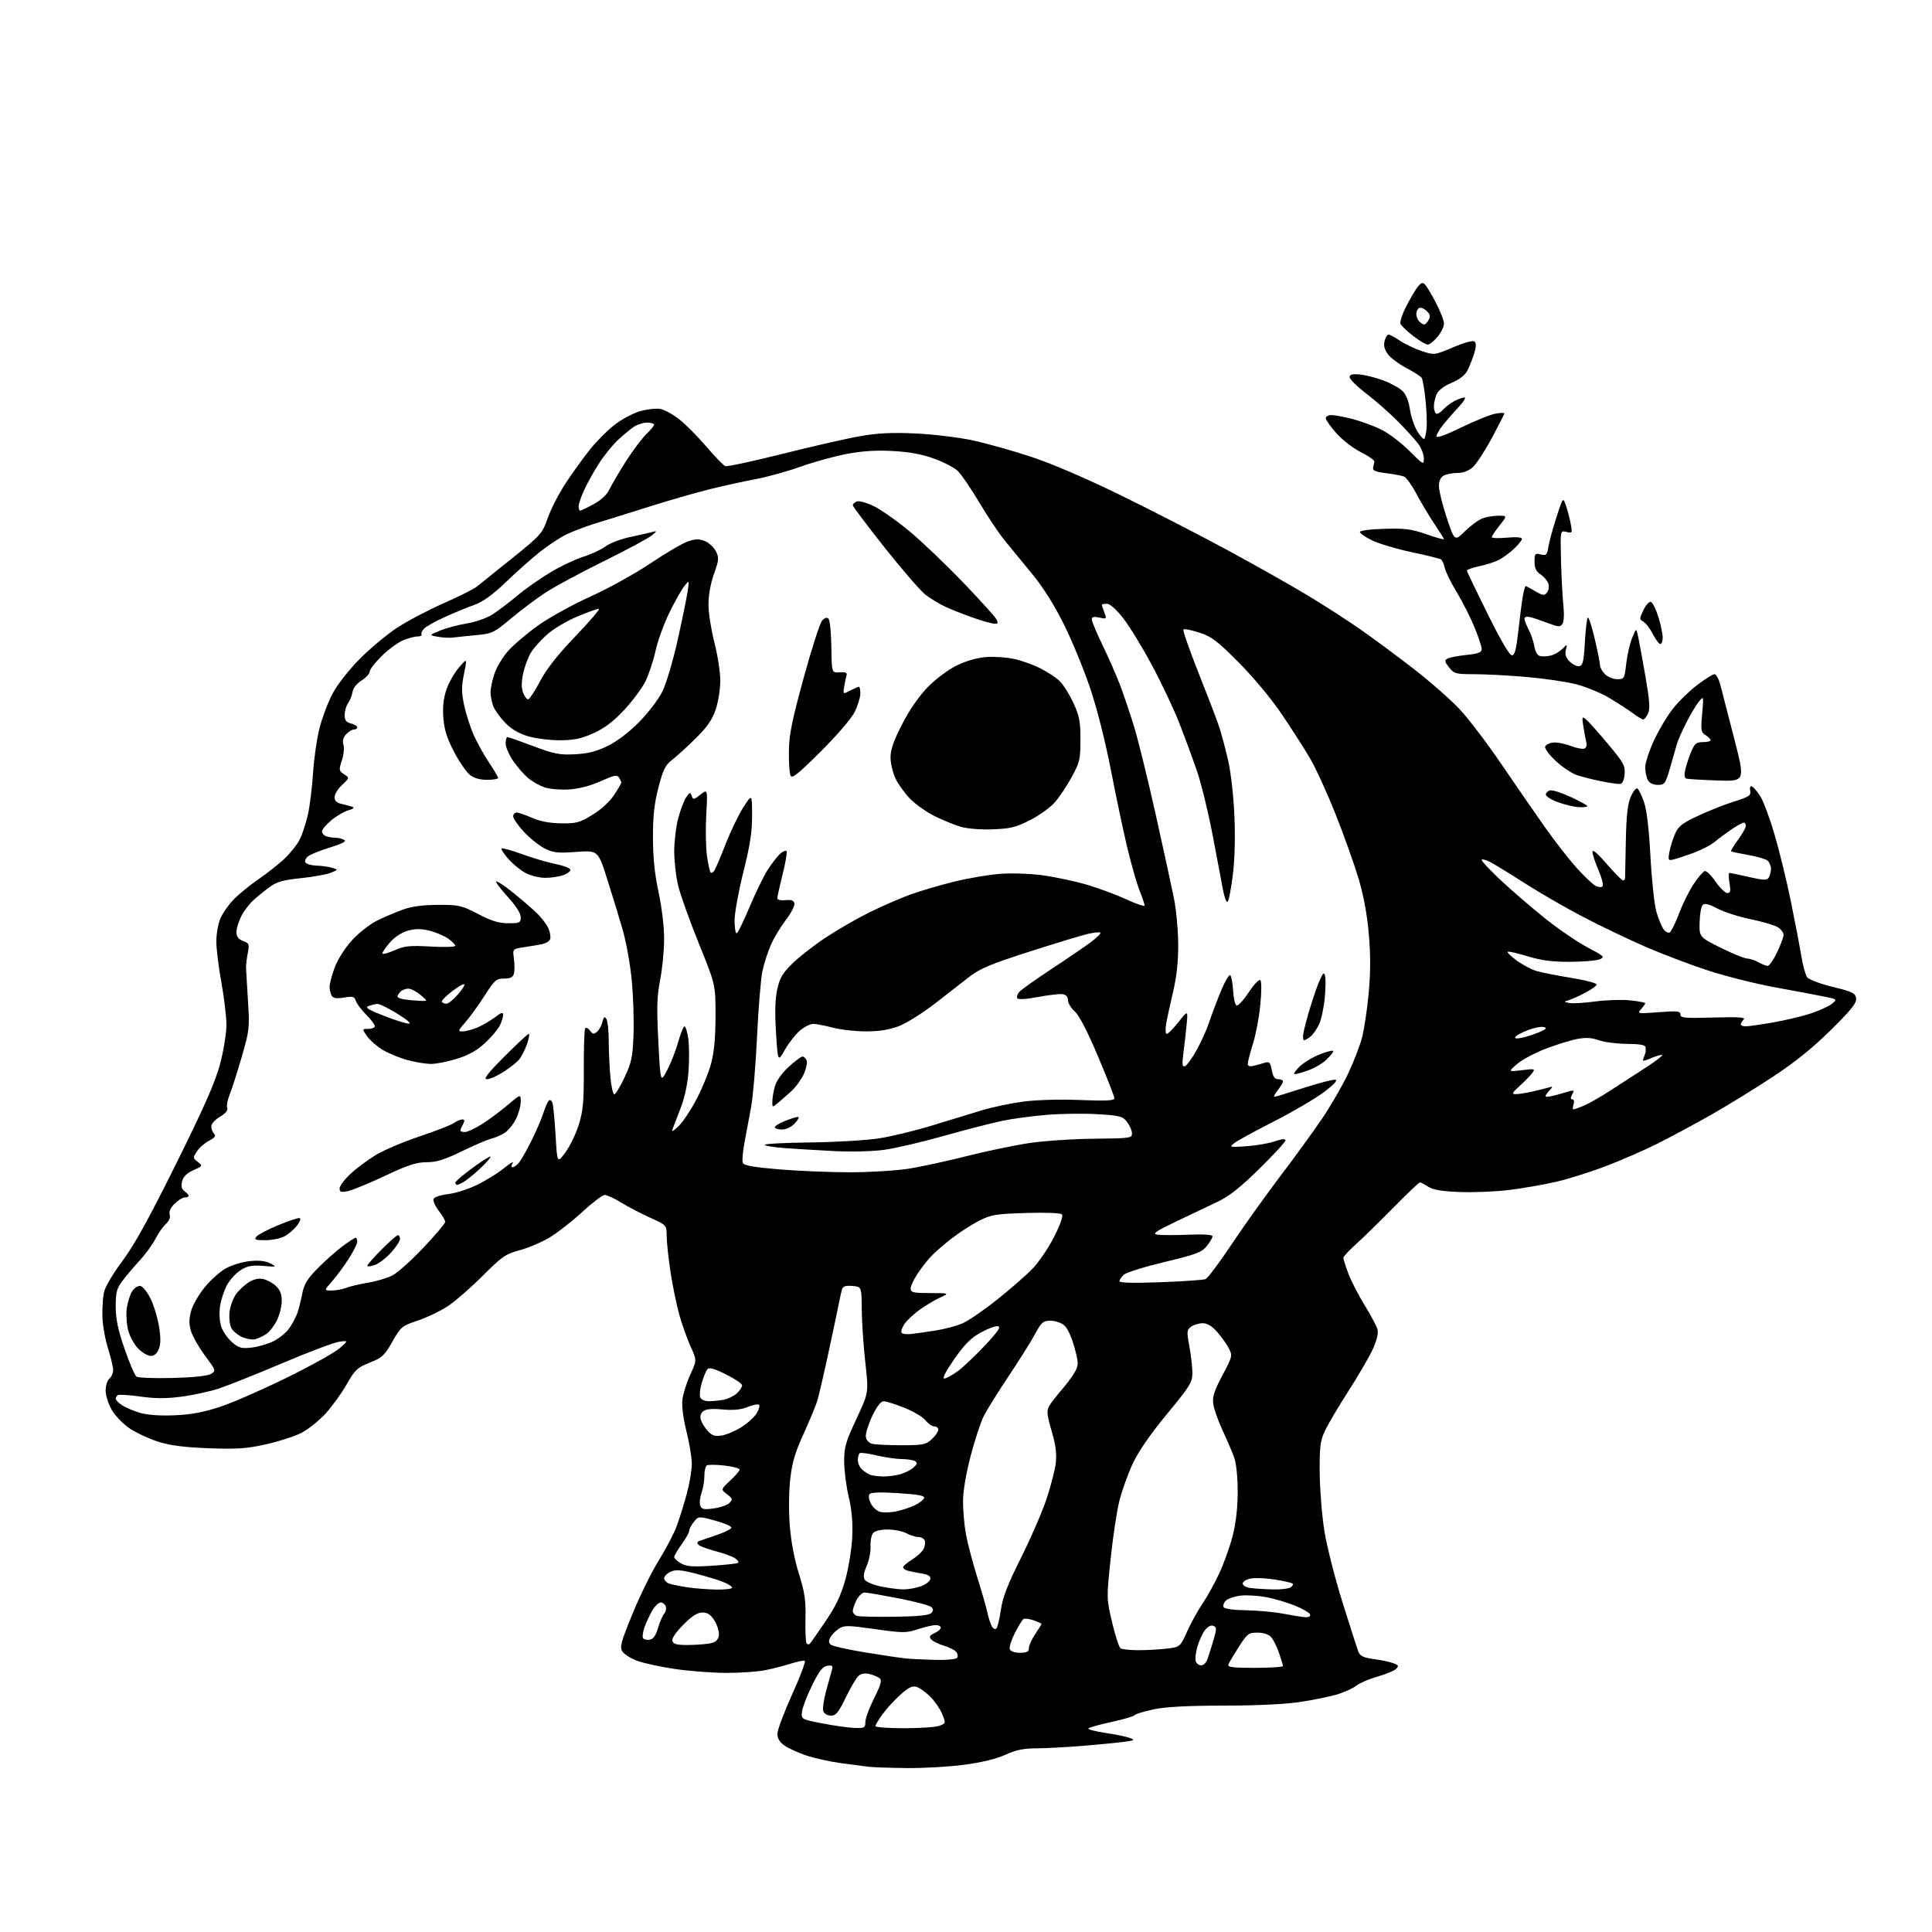 <?xml version="1.0" encoding="UTF-8" standalone="no"?>
<svg 
  version="1.1" 
  xmlns="http://www.w3.org/2000/svg" 
  xmlns:xlink="http://www.w3.org/1999/xlink" 
  xmlns:svg="http://www.w3.org/2000/svg"
  xmlns:rdf="http://www.w3.org/1999/02/22-rdf-syntax-ns#"
  xmlns:cc="http://creativecommons.org/ns#"
  xmlns:dc="http://purl.org/dc/elements/1.1/"
  viewBox="0 0 768 768"
  width="768"
  height="768"
>
<style>svg {background-color: white; }</style>"
<path stroke="none" fill="black" fill-rule="evenodd" d="M360.50,702.83C353.90,702.76 347.15,702.54 345.50,702.34C343.85,702.15 338.90,701.50 334.50,700.91C330.10,700.32 323.82,698.94 320.54,697.84C317.26,696.74 313.32,694.94 311.79,693.85C309.91,692.51 309.01,690.99 309.02,689.18C309.03,687.71 311.68,680.65 314.91,673.50C318.15,666.35 320.39,660.35 319.90,660.17C319.41,659.99 316.87,660.52 314.25,661.35C311.64,662.18 307.12,663.34 304.20,663.93C301.29,664.52 294.37,665.00 288.83,665.00C283.29,665.00 274.04,664.30 268.27,663.44C262.51,662.59 255.75,661.12 253.26,660.19C250.77,659.26 248.15,657.60 247.43,656.50C246.29,654.75 246.79,652.86 251.44,641.50C254.37,634.35 259.07,624.78 261.90,620.24C264.73,615.69 267.91,609.62 268.97,606.74C270.03,603.86 271.83,598.13 272.95,594.02C274.08,589.91 275.00,584.48 275.00,581.96C275.00,579.44 274.05,573.62 272.89,569.03C271.63,564.06 270.97,558.98 271.25,556.48C271.51,554.17 272.91,549.68 274.37,546.50C277.02,540.72 277.02,540.72 274.56,535.34C273.20,532.38 271.18,526.69 270.05,522.70C268.93,518.70 267.34,510.94 266.51,505.46C265.69,499.98 265.01,493.59 265.01,491.26C265.00,487.02 265.00,487.02 258.36,484.01C254.70,482.35 249.52,479.65 246.84,478.00C244.16,476.35 241.26,475.00 240.39,475.00C239.53,475.00 235.52,478.04 231.49,481.75C227.45,485.46 221.64,490.02 218.56,491.88C215.48,493.74 210.14,496.02 206.68,496.95C200.96,498.49 199.61,499.42 191.77,507.26C187.03,512.00 180.75,517.44 177.82,519.35C174.90,521.26 169.57,523.79 166.00,524.98C159.77,527.05 159.35,527.40 155.99,533.31C152.85,538.83 151.90,539.72 146.99,541.66C142.06,543.61 141.14,544.47 137.90,550.16C135.92,553.65 132.14,558.89 129.51,561.81C126.87,564.72 122.48,568.24 119.76,569.62C117.04,571.00 110.69,573.04 105.65,574.16C98.06,575.85 94.20,576.11 83.00,575.70C73.24,575.33 67.69,574.62 62.96,573.12C59.36,571.98 54.29,569.64 51.69,567.92C49.09,566.19 45.84,562.88 44.48,560.55C43.10,558.21 42.00,554.75 42.00,552.78C42.00,550.84 42.68,548.68 43.50,548.00C44.33,547.32 44.99,545.80 44.99,544.63C44.98,543.46 44.06,539.58 42.94,536.00C41.81,532.42 40.81,526.80 40.71,523.50C40.61,520.20 40.88,515.83 41.30,513.79C41.75,511.64 44.84,506.38 48.64,501.29C53.40,494.91 59.28,484.27 70.07,462.50C81.29,439.87 85.56,430.17 87.47,423.00C88.86,417.77 90.00,410.77 90.00,407.44C90.00,404.11 89.10,396.49 88.00,390.50C86.90,384.51 86.00,377.21 86.00,374.27C86.00,371.34 86.70,367.26 87.55,365.22C88.40,363.17 90.76,359.77 92.80,357.65C94.83,355.54 99.19,351.96 102.49,349.70C105.78,347.45 110.43,343.80 112.82,341.60C115.21,339.39 118.03,335.89 119.09,333.82C120.15,331.74 121.64,327.22 122.41,323.77C123.17,320.32 124.09,312.88 124.45,307.22C124.80,301.57 125.96,293.56 127.02,289.41C128.08,285.26 130.42,279.09 132.23,275.69C134.12,272.12 138.67,266.30 143.00,261.93C147.12,257.77 153.79,252.21 157.81,249.57C161.83,246.93 170.10,242.56 176.19,239.87C182.28,237.18 188.26,234.20 189.48,233.24C190.70,232.28 197.06,227.18 203.60,221.91C215.14,212.61 215.57,212.12 217.79,205.80C219.05,202.22 222.28,195.96 224.98,191.90C227.68,187.83 231.93,181.93 234.43,178.78C236.94,175.64 241.26,171.26 244.06,169.05C246.85,166.84 251.44,164.35 254.27,163.51C257.10,162.67 260.81,162.25 262.52,162.57C264.22,162.89 267.68,164.80 270.20,166.83C272.72,168.85 277.52,173.71 280.88,177.64C284.24,181.57 287.58,185.01 288.31,185.29C289.04,185.57 299.28,183.37 311.07,180.41C322.86,177.44 336.76,174.28 341.97,173.37C349.02,172.15 354.63,171.88 363.97,172.31C370.86,172.64 380.95,173.84 386.40,175.00C391.84,176.16 402.32,179.08 409.69,181.51C417.98,184.24 431.52,190.04 445.29,196.77C457.50,202.74 476.50,212.50 487.50,218.45C498.50,224.40 512.90,232.52 519.50,236.49C526.10,240.46 535.62,246.59 540.66,250.11C545.71,253.62 555.27,260.71 561.91,265.85C568.55,270.99 576.88,278.31 580.42,282.13C583.95,285.95 591.35,295.69 596.85,303.79C602.36,311.88 610.11,323.10 614.07,328.73C618.03,334.35 623.73,341.67 626.73,344.99C629.74,348.32 633.10,351.52 634.21,352.11C635.31,352.70 636.58,352.81 637.03,352.34C637.48,351.88 636.78,349.02 635.47,346.00C634.15,342.98 633.06,339.68 633.04,338.67C633.01,337.47 634.98,339.13 638.69,343.42C641.82,347.04 644.74,350.00 645.19,350.00C645.64,350.00 646.00,349.44 646.00,348.75C646.01,348.06 646.14,341.43 646.30,334.00C646.51,324.03 647.03,319.50 648.27,316.68C649.20,314.58 650.38,313.11 650.89,313.43C651.40,313.74 652.57,316.14 653.49,318.75C654.61,321.90 655.48,329.22 656.08,340.48C656.58,349.83 657.65,359.73 658.45,362.48C659.26,365.24 660.54,368.36 661.30,369.40C662.07,370.45 663.18,371.01 663.76,370.65C664.35,370.28 666.04,366.82 667.52,362.95C669.00,359.08 671.62,353.83 673.35,351.27C675.08,348.71 677.02,346.46 677.66,346.26C678.30,346.06 680.24,347.94 681.96,350.45C683.69,352.95 685.79,355.00 686.64,355.00C687.88,355.00 688.05,354.23 687.50,351.00C687.13,348.80 687.11,347.00 687.46,347.00C687.82,347.00 691.29,347.72 695.18,348.61C701.10,349.95 702.39,350.00 703.11,348.86C703.58,348.11 703.98,346.54 703.98,345.37C703.99,344.20 703.37,342.73 702.61,342.09C701.85,341.46 698.36,340.45 694.86,339.84C691.36,339.24 688.33,338.60 688.13,338.42C687.93,338.24 689.16,336.18 690.88,333.85C692.60,331.52 694.00,329.02 694.00,328.30C694.00,327.59 693.61,327.00 693.14,327.00C692.67,327.00 690.53,328.18 688.39,329.63C686.25,331.08 683.27,333.29 681.77,334.55C680.26,335.81 676.57,337.77 673.56,338.89C670.55,340.02 666.94,341.23 665.54,341.58C663.13,342.18 663.04,342.05 663.58,338.86C663.89,337.01 664.87,333.80 665.74,331.72C667.10,328.50 668.45,327.40 674.81,324.39C678.92,322.44 685.39,319.86 689.20,318.67C695.28,316.77 696.08,316.23 695.72,314.34C695.48,313.05 695.75,312.36 696.41,312.61C697.01,312.85 698.50,314.58 699.72,316.47C700.95,318.35 703.50,325.20 705.40,331.70C707.30,338.19 710.20,350.02 711.83,358.00C713.47,365.98 715.33,375.72 715.98,379.66C716.62,383.60 717.69,387.56 718.35,388.47C719.02,389.39 723.49,391.07 728.53,392.30C736.42,394.23 737.54,394.78 737.83,396.85C738.09,398.70 735.98,401.35 727.83,409.41C720.59,416.57 713.61,422.19 704.50,428.19C697.35,432.90 686.24,439.73 679.82,443.36C673.39,447.00 664.03,452.03 659.02,454.54C654.01,457.06 644.87,461.05 638.71,463.43C632.54,465.80 623.45,468.67 618.50,469.80C613.55,470.94 605.13,472.40 599.79,473.05C594.45,473.70 585.64,474.06 580.21,473.84C573.07,473.55 569.60,472.96 567.70,471.72C566.25,470.77 564.78,470.00 564.43,470.00C564.08,470.00 559.23,474.63 553.65,480.30C548.07,485.96 541.36,492.51 538.75,494.85C536.14,497.19 534.00,499.52 534.00,500.02C534.00,500.52 534.89,503.32 535.99,506.24C537.08,509.16 540.01,514.85 542.50,518.89C544.98,522.92 547.28,527.27 547.60,528.56C547.97,530.01 547.24,532.98 545.70,536.35C544.33,539.35 539.96,546.84 536.00,553.00C532.04,559.16 527.83,566.29 526.65,568.85C524.80,572.84 524.51,575.19 524.60,585.50C524.66,592.10 525.49,602.45 526.45,608.50C527.41,614.55 530.66,627.38 533.68,637.00C536.69,646.62 539.54,655.47 540.01,656.65C540.67,658.31 542.06,658.96 546.18,659.52C549.11,659.92 552.59,660.66 553.92,661.17C556.00,661.95 556.14,662.27 554.92,663.44C554.14,664.18 550.82,665.55 547.55,666.48C544.27,667.41 540.50,669.04 539.16,670.09C537.82,671.14 534.42,672.70 531.61,673.54C528.80,674.39 522.23,675.74 517.00,676.54C511.02,677.45 499.71,678.00 486.50,678.01C471.93,678.03 463.38,678.48 458.57,679.50C454.75,680.31 451.38,681.34 451.07,681.79C450.76,682.25 446.68,683.45 442.00,684.47C437.32,685.49 433.13,686.64 432.68,687.03C432.23,687.42 435.19,688.23 439.26,688.84C443.33,689.44 447.74,690.35 449.08,690.85C451.27,691.68 451.07,691.83 447.00,692.39C444.52,692.73 437.10,693.45 430.50,694.00C423.90,694.54 415.52,694.98 411.87,694.99C406.91,695.00 403.84,695.64 399.69,697.54C396.16,699.16 390.22,700.60 383.32,701.52C377.37,702.31 367.10,702.90 360.50,702.83zM339.75,686.88C343.66,686.99 344.00,686.80 344.00,684.48C344.00,683.09 345.56,678.85 347.47,675.07C350.12,669.80 350.65,667.95 349.71,667.17C349.04,666.62 347.25,665.85 345.73,665.47C343.97,665.03 342.39,665.26 341.35,666.13C340.45,666.87 338.15,670.75 336.22,674.74C333.33,680.76 332.32,682.00 330.33,682.00C329.00,682.00 327.65,681.25 327.29,680.31C326.93,679.37 327.44,675.66 328.42,672.06C329.40,668.45 330.44,664.67 330.74,663.66C331.17,662.19 330.81,661.89 328.89,662.16C327.03,662.42 325.67,664.18 322.80,670.00C320.77,674.12 318.97,678.84 318.80,680.47C318.50,683.45 318.50,683.45 327.00,685.10C331.68,686.01 337.41,686.81 339.75,686.88zM359.43,687.00C365.72,687.00 372.03,686.56 373.46,686.02C376.02,685.04 376.03,685.00 374.48,681.27C373.62,679.20 371.48,676.08 369.71,674.35C367.94,672.62 365.51,670.91 364.31,670.55C362.65,670.06 361.09,670.82 357.89,673.70C355.57,675.79 352.40,679.26 350.84,681.40C349.28,683.55 348.00,685.68 348.00,686.15C348.00,686.62 353.15,687.00 359.43,687.00zM498.89,663.00C505.00,663.00 509.99,662.66 509.99,662.25C509.98,661.84 509.27,659.48 508.41,657.00C507.55,654.52 506.14,651.71 505.27,650.75C504.29,649.66 502.24,649.00 499.88,649.00C496.33,649.00 495.80,649.40 492.43,654.67C490.44,657.79 488.58,660.94 488.30,661.67C487.89,662.73 490.07,663.00 498.89,663.00zM477.49,662.00C478.34,662.00 479.43,660.99 479.90,659.75C480.37,658.51 481.46,655.11 482.31,652.19C483.71,647.39 483.70,646.82 482.30,646.28C481.34,645.92 480.05,646.61 478.93,648.09C477.94,649.41 476.59,652.39 475.94,654.71C475.29,657.03 475.02,659.62 475.35,660.47C475.67,661.31 476.64,662.00 477.49,662.00zM372.19,659.83C376.64,659.93 380.15,659.56 380.53,658.96C380.88,658.38 380.69,657.33 380.10,656.62C379.51,655.91 377.27,654.80 375.13,654.16C372.99,653.52 370.74,652.39 370.13,651.65C369.27,650.62 369.58,650.06 371.51,649.18C372.88,648.55 374.00,647.58 374.00,647.02C374.00,646.46 373.07,646.00 371.94,646.00C370.80,646.00 367.61,646.74 364.84,647.65C360.16,649.18 358.98,649.18 347.81,647.59C336.94,646.06 335.58,646.04 333.44,647.45C332.14,648.30 330.61,649.85 330.06,650.89C329.33,652.25 329.39,653.08 330.27,653.80C330.95,654.36 337.12,655.74 344.00,656.88C350.88,658.01 358.30,659.10 360.50,659.30C362.70,659.50 367.96,659.74 372.19,659.83zM405.47,657.00C408.25,657.00 409.00,656.60 409.00,655.14C409.00,654.12 410.12,651.62 411.50,649.60C412.88,647.57 414.00,645.75 414.00,645.55C414.00,645.36 412.60,644.71 410.89,644.11C409.17,643.51 407.36,643.28 406.87,643.58C406.37,643.89 404.81,646.41 403.41,649.17C402.01,651.94 401.11,654.83 401.40,655.60C401.72,656.43 403.37,657.00 405.47,657.00zM452.50,655.98C455.80,655.98 460.89,655.70 463.81,655.35C469.11,654.71 469.11,654.71 471.97,648.42C473.53,644.96 476.23,640.07 477.96,637.56C479.69,635.04 482.65,629.73 484.54,625.74C486.42,621.76 488.88,614.94 489.98,610.59C491.32,605.33 492.00,599.42 492.00,592.97C492.00,587.19 491.44,581.68 490.61,579.38C489.84,577.24 487.77,572.39 485.99,568.58C484.22,564.78 482.55,560.06 482.29,558.08C481.91,555.25 482.67,552.89 485.93,546.74C489.91,539.24 489.99,538.89 488.50,536.01C487.66,534.37 485.57,531.45 483.88,529.51C481.78,527.12 479.93,526.00 478.09,526.00C476.60,526.00 474.53,526.62 473.50,527.38C471.76,528.65 471.70,529.26 472.80,535.24C473.46,538.81 474.00,543.56 474.00,545.79C474.00,549.47 473.03,551.03 463.83,562.18C457.20,570.21 452.49,577.04 450.28,581.80C448.42,585.82 446.05,592.39 445.02,596.42C443.99,600.44 442.41,610.88 441.50,619.62C439.85,635.46 439.85,635.53 442.10,645.00C443.34,650.23 444.84,654.83 445.43,655.23C446.02,655.64 449.20,655.97 452.50,655.98zM274.22,653.90C277.67,653.85 281.62,653.49 283.00,653.11C284.68,652.65 285.59,651.61 285.77,649.96C285.92,648.61 285.14,646.04 284.04,644.25C282.54,641.83 281.31,641.00 279.23,641.00C277.19,641.00 275.09,642.35 271.58,645.92C268.38,649.17 266.93,651.38 267.33,652.42C267.80,653.64 269.36,653.98 274.22,653.90zM321.98,653.34C322.40,652.88 325.20,648.86 328.21,644.42C332.24,638.48 334.32,634.10 336.04,627.92C337.34,623.26 338.56,615.70 338.78,611.00C339.04,605.14 338.60,600.17 337.37,595.00C336.39,590.88 335.58,584.58 335.57,581.00C335.55,575.29 336.15,573.23 340.44,564.04C345.33,553.58 345.33,553.58 343.97,541.54C343.23,534.92 342.59,525.45 342.56,520.50C342.50,511.50 342.50,511.50 338.83,511.19C336.00,510.96 335.05,511.30 334.66,512.69C334.38,513.69 333.85,516.08 333.49,518.00C333.12,519.92 331.27,528.70 329.37,537.50C327.48,546.30 325.43,555.08 324.83,557.00C324.23,558.92 321.79,564.79 319.41,570.03C316.06,577.37 314.85,581.49 314.12,588.03C313.57,592.87 313.50,600.80 313.96,606.54C314.45,612.78 315.82,619.98 317.57,625.54C319.89,632.92 320.35,636.06 320.19,643.33C320.08,648.19 320.26,652.62 320.61,653.17C320.95,653.72 321.57,653.80 321.98,653.34zM258.24,651.81C259.69,651.59 260.66,650.24 261.55,647.22C262.24,644.86 263.35,642.28 264.02,641.48C264.68,640.68 264.96,639.34 264.64,638.51C264.32,637.68 263.42,637.00 262.63,637.00C261.84,637.00 260.34,638.46 259.28,640.25C258.23,642.04 256.84,645.01 256.20,646.86C255.55,648.72 255.29,650.65 255.61,651.17C255.93,651.69 257.11,651.98 258.24,651.81zM396.06,647.34C396.55,646.85 397.36,643.51 397.87,639.92C398.57,634.98 400.50,629.97 405.78,619.44C409.62,611.77 414.21,601.22 415.97,596.00C417.72,590.77 419.41,584.20 419.71,581.40C420.10,577.74 419.62,574.16 418.02,568.78C416.27,562.89 416.03,560.82 416.90,559.19C417.51,558.04 419.82,555.02 422.02,552.48C424.23,549.93 426.68,546.58 427.48,545.03C428.78,542.53 428.73,541.49 427.04,535.38C425.89,531.25 424.27,527.83 422.96,526.77C421.76,525.79 419.32,525.00 417.55,525.00C414.68,525.00 414.00,525.58 411.48,530.25C409.93,533.14 405.20,540.67 400.97,547.00C396.75,553.33 392.30,560.45 391.09,562.82C389.88,565.20 387.52,572.36 385.85,578.74C383.96,585.99 382.82,592.79 382.82,596.92C382.82,600.55 383.34,606.38 383.98,609.90C384.62,613.41 386.63,621.05 388.45,626.89C390.27,632.73 392.09,639.08 392.50,641.00C392.90,642.92 393.68,645.34 394.21,646.36C394.77,647.43 395.56,647.84 396.06,647.34zM355.70,642.68C364.72,642.56 369.30,642.10 370.15,641.25C371.10,640.30 371.12,639.72 370.24,638.84C369.61,638.21 363.78,636.65 357.29,635.39C350.81,634.13 344.72,633.07 343.78,633.05C342.83,633.02 341.36,634.33 340.53,635.95C339.69,637.57 339.00,639.57 339.00,640.38C339.00,641.19 339.79,642.08 340.75,642.36C341.71,642.63 348.44,642.78 355.70,642.68zM518.83,642.86C520.29,642.95 521.01,642.53 520.76,641.75C520.53,641.06 517.78,639.47 514.64,638.21C511.50,636.95 506.35,635.44 503.21,634.86C500.07,634.28 495.54,634.02 493.15,634.29C490.75,634.56 488.11,635.46 487.28,636.29C486.45,637.13 486.07,638.30 486.44,638.90C486.83,639.54 490.56,640.05 495.31,640.11C499.81,640.17 506.43,640.78 510.00,641.46C513.58,642.15 517.55,642.78 518.83,642.86zM284.75,631.88C288.19,631.94 291.00,631.60 291.00,631.11C291.00,630.62 289.31,629.56 287.25,628.76C285.19,627.96 280.26,626.48 276.30,625.47C270.53,624.00 268.58,623.87 266.55,624.80C265.15,625.44 264.00,626.61 264.00,627.41C264.00,628.21 265.00,629.18 266.21,629.57C267.43,629.95 270.69,630.60 273.46,631.01C276.23,631.42 281.31,631.81 284.75,631.88zM359.00,631.81C360.93,631.83 364.07,631.28 366.00,630.59C367.93,629.89 369.64,628.60 369.81,627.72C370.04,626.55 369.08,625.94 366.31,625.47C364.22,625.12 361.71,624.61 360.75,624.35C359.79,624.08 359.00,623.48 359.00,623.01C359.00,622.55 360.58,621.19 362.51,619.99C364.44,618.80 366.50,616.93 367.09,615.83C367.68,614.74 367.91,613.20 367.61,612.42C367.31,611.64 366.20,611.00 365.15,611.00C364.09,611.00 361.94,610.33 360.36,609.51C358.79,608.68 355.42,608.01 352.87,608.01C350.04,608.00 347.78,608.56 347.04,609.45C346.38,610.25 345.93,612.61 346.05,614.70C346.16,616.79 345.48,620.29 344.52,622.47C343.33,625.20 343.09,626.92 343.75,627.97C344.28,628.81 347.14,630.01 350.11,630.64C353.07,631.26 357.07,631.79 359.00,631.81zM506.00,631.82C509.02,631.90 512.16,631.55 512.97,631.04C513.78,630.53 514.18,629.84 513.85,629.52C513.53,629.20 510.39,628.47 506.88,627.90C503.37,627.34 499.04,627.15 497.25,627.48C495.43,627.82 494.00,628.70 494.00,629.48C494.00,630.30 495.33,631.04 497.25,631.28C499.04,631.50 502.98,631.75 506.00,631.82zM283.00,622.41C288.23,622.07 292.87,621.57 293.32,621.29C293.78,621.02 293.30,620.20 292.27,619.48C291.24,618.76 287.77,617.48 284.56,616.64C281.34,615.80 278.25,614.65 277.69,614.09C276.99,613.39 277.11,612.90 278.08,612.54C278.86,612.25 281.95,611.19 284.94,610.18C287.93,609.17 290.54,607.89 290.72,607.33C290.91,606.77 288.05,605.50 284.37,604.50C277.67,602.69 277.67,602.69 275.84,604.96C274.83,606.20 274.00,607.78 274.00,608.46C274.00,609.14 272.65,611.56 271.00,613.84C269.35,616.12 268.00,618.42 268.00,618.96C268.00,619.50 269.24,620.63 270.75,621.48C272.94,622.72 275.42,622.91 283.00,622.41zM356.46,600.76C358.63,600.29 361.86,599.21 363.63,598.37C365.40,597.53 367.07,596.26 367.34,595.55C367.72,594.57 365.29,594.09 357.29,593.56C350.78,593.12 346.38,593.22 345.77,593.83C345.14,594.46 345.27,595.78 346.15,597.61C346.89,599.16 348.62,600.69 350.00,601.02C351.38,601.36 354.28,601.24 356.46,600.76zM283.75,599.62C286.33,599.27 289.14,598.29 289.98,597.44C291.34,596.06 291.24,595.71 289.00,593.98C286.50,592.05 286.50,592.05 290.25,588.58C292.31,586.67 294.00,584.69 294.00,584.18C294.00,583.67 291.29,582.95 287.99,582.58C284.68,582.20 281.53,582.17 280.99,582.51C280.44,582.84 280.00,584.75 280.00,586.74C280.00,588.73 279.48,591.80 278.84,593.55C278.21,595.31 277.99,597.54 278.36,598.51C278.93,599.98 279.81,600.16 283.75,599.62zM351.01,586.92C352.94,586.96 356.03,586.56 357.89,586.03C359.75,585.50 362.12,584.29 363.16,583.35C364.61,582.04 364.75,581.46 363.77,580.84C363.07,580.39 360.70,580.02 358.50,580.00C356.30,579.98 351.81,579.34 348.53,578.56C345.24,577.79 342.20,577.37 341.78,577.64C341.35,577.90 341.00,579.15 341.00,580.40C341.00,581.66 341.79,583.38 342.75,584.21C343.71,585.05 345.18,585.99 346.00,586.29C346.82,586.59 349.08,586.88 351.01,586.92zM358.51,574.50C367.01,574.49 368.08,574.27 370.42,572.07C371.84,570.74 373.00,569.05 373.00,568.33C373.00,567.60 372.28,567.00 371.39,567.00C370.51,567.00 368.94,565.93 367.91,564.61C366.88,563.30 363.10,561.05 359.51,559.61C355.92,558.18 352.20,557.01 351.24,557.02C350.11,557.04 348.52,559.13 346.68,563.01C345.13,566.29 344.00,569.98 344.18,571.20C344.38,572.56 345.40,573.63 346.83,573.96C348.11,574.26 353.37,574.50 358.51,574.50zM286.93,570.62C288.81,570.32 292.34,568.82 294.77,567.28C297.20,565.75 299.92,563.28 300.80,561.79C301.69,560.30 302.11,558.78 301.75,558.42C301.38,558.05 299.34,558.45 297.22,559.30C294.49,560.39 291.54,560.68 287.19,560.28C282.94,559.90 280.56,560.12 279.50,561.00C278.53,561.81 278.19,563.06 278.59,564.39C278.94,565.55 280.19,567.55 281.36,568.84C283.07,570.71 284.18,571.06 286.93,570.62zM69.58,562.59C76.24,562.29 81.11,561.36 87.83,559.11C92.87,557.42 104.79,552.19 114.32,547.49C123.85,542.79 133.19,537.57 135.07,535.90C138.50,532.87 138.50,532.87 134.84,533.36C132.83,533.63 122.70,537.44 112.34,541.84C101.98,546.23 90.58,550.79 87.00,551.96C83.42,553.14 76.75,554.59 72.17,555.19C66.05,556.00 61.70,555.99 55.81,555.15C51.39,554.53 47.38,554.27 46.89,554.57C46.40,554.87 46.00,555.53 46.00,556.04C46.00,556.54 47.17,557.72 48.60,558.66C50.03,559.59 53.29,560.95 55.85,561.68C58.78,562.51 63.85,562.85 69.58,562.59zM281.84,557.00C283.44,557.00 286.13,556.72 287.81,556.39C289.49,556.05 291.79,554.91 292.93,553.85C294.07,552.79 295.00,551.38 295.00,550.71C295.00,550.04 292.10,548.07 288.56,546.32C283.78,543.96 281.88,543.45 281.16,544.32C280.64,544.97 279.65,547.38 278.97,549.67C278.29,551.97 278.00,554.56 278.33,555.42C278.69,556.36 280.12,557.00 281.84,557.00zM68.50,547.77C76.52,547.58 82.35,546.98 83.73,546.21C85.96,544.95 85.96,544.95 81.49,538.88C79.03,535.54 76.53,531.15 75.92,529.12C75.10,526.39 75.11,524.31 75.95,521.20C76.57,518.87 79.00,514.61 81.35,511.74C83.69,508.86 87.49,505.46 89.80,504.18C92.10,502.90 96.39,501.61 99.32,501.31C102.99,500.93 105.53,501.21 107.45,502.22C110.15,503.64 110.06,503.67 104.68,503.22C100.25,502.86 98.44,503.18 95.77,504.83C93.93,505.97 91.47,508.61 90.30,510.70C89.13,512.79 87.87,516.60 87.49,519.18C87.07,521.98 87.26,525.26 87.96,527.39C88.61,529.34 90.55,532.13 92.28,533.58C95.01,535.88 96.05,536.15 100.14,535.67C102.74,535.36 106.66,534.20 108.85,533.08C111.04,531.96 113.76,529.74 114.89,528.15C116.02,526.56 117.44,523.96 118.05,522.38C118.65,520.80 119.57,517.26 120.09,514.51C120.86,510.47 122.03,508.51 126.27,504.19C129.15,501.26 133.59,497.32 136.13,495.43C138.68,493.54 141.05,492.00 141.38,492.00C141.72,492.00 142.00,492.70 142.00,493.55C142.00,494.40 140.48,497.47 138.63,500.37C136.77,503.27 133.80,507.30 132.02,509.32C128.79,513.00 128.79,513.00 131.83,513.00C133.50,513.00 136.14,512.51 137.68,511.92C139.23,511.32 143.14,510.40 146.37,509.87C149.60,509.35 153.92,508.06 155.98,507.01C158.03,505.96 163.60,500.97 168.36,495.92C173.11,490.87 177.00,486.28 177.00,485.72C177.00,485.15 175.84,483.16 174.41,481.30C172.99,479.43 172.05,477.32 172.32,476.60C172.60,475.88 175.21,475.02 178.15,474.67C181.08,474.32 186.23,472.68 189.59,471.03C192.94,469.38 197.40,466.67 199.48,465.01C201.57,463.36 203.46,462.00 203.70,462.00C203.93,462.00 203.84,462.45 203.50,463.00C203.16,463.55 203.29,464.00 203.79,464.00C204.28,464.00 205.38,463.21 206.23,462.25C207.08,461.29 209.34,457.35 211.25,453.50C213.16,449.65 215.29,444.70 215.98,442.50C216.68,440.30 217.62,438.09 218.09,437.58C218.59,437.04 219.19,437.34 219.56,438.30C219.91,439.20 220.49,445.02 220.85,451.22C221.50,462.50 221.50,462.50 224.76,458.09C226.55,455.66 228.95,450.71 230.08,447.09C231.79,441.59 232.12,437.96 232.07,425.16C232.03,416.72 232.27,409.38 232.60,408.85C232.93,408.31 233.77,408.67 234.49,409.65C235.55,411.10 236.06,411.20 237.29,410.17C238.12,409.48 239.10,407.72 239.47,406.26C239.99,404.17 240.33,403.91 241.05,405.05C241.56,405.85 241.98,409.88 241.99,414.00C242.00,418.12 242.30,424.54 242.65,428.25C243.00,431.96 243.70,435.00 244.20,435.00C244.70,435.00 246.53,431.96 248.28,428.25C251.04,422.38 251.50,420.19 251.83,411.44C252.04,405.91 251.74,396.24 251.16,389.94C250.58,383.65 248.93,374.45 247.50,369.50C246.06,364.55 243.28,355.45 241.31,349.27C237.72,338.04 237.72,338.04 229.08,338.65C221.59,339.19 219.91,339.00 216.43,337.22C214.22,336.09 210.52,333.12 208.21,330.61C205.89,328.10 204.00,325.36 204.00,324.52C204.00,323.69 204.62,323.00 205.37,323.00C206.13,323.00 208.88,323.94 211.48,325.09C214.63,326.49 218.48,327.22 222.98,327.29C229.02,327.39 230.36,327.03 235.44,323.95C238.88,321.87 242.30,318.75 244.07,316.08C245.68,313.65 246.99,311.40 246.98,311.08C246.98,310.76 246.56,309.86 246.07,309.08C245.32,307.89 244.12,308.13 238.83,310.52C234.82,312.34 230.25,313.54 226.35,313.81C222.97,314.03 218.57,313.68 216.57,313.02C214.58,312.37 211.60,310.69 209.94,309.30C208.29,307.91 205.60,304.83 203.97,302.45C202.34,300.08 201.00,296.98 201.00,295.57C201.00,294.16 201.34,293.00 201.75,293.01C202.16,293.01 206.78,294.63 212.00,296.60C220.27,299.72 222.40,300.14 228.50,299.84C233.69,299.57 237.05,298.73 241.50,296.56C245.19,294.77 250.01,291.11 254.02,287.07C257.60,283.46 261.77,277.99 263.29,274.93C264.83,271.84 267.54,262.69 269.38,254.43C271.21,246.22 273.00,237.47 273.36,235.00C274.02,230.50 274.02,230.50 272.02,233.00C270.93,234.38 268.26,239.10 266.10,243.50C263.93,247.90 261.44,254.81 260.55,258.85C259.66,262.90 257.82,268.39 256.47,271.06C255.11,273.73 251.32,278.80 248.03,282.31C243.77,286.86 240.27,289.50 235.89,291.47C231.08,293.63 228.18,294.24 222.62,294.27C218.70,294.29 213.02,293.58 210.00,292.70C206.24,291.60 203.32,289.88 200.80,287.29C198.78,285.21 196.64,282.23 196.06,280.68C195.48,279.14 195.00,276.63 195.00,275.11C195.00,273.60 195.71,270.28 196.58,267.73C197.44,265.19 199.86,261.17 201.94,258.81C204.03,256.44 209.34,251.91 213.73,248.75C218.14,245.58 227.51,240.39 234.61,237.19C241.70,233.99 252.44,228.05 258.49,223.99C264.53,219.93 271.24,215.99 273.40,215.25C276.52,214.18 277.93,214.14 280.21,215.09C281.80,215.74 283.75,217.55 284.56,219.11C285.88,221.68 285.81,222.52 283.80,228.22C282.40,232.18 281.60,236.72 281.63,240.50C281.66,243.80 282.73,250.55 284.00,255.50C285.28,260.45 286.32,267.20 286.33,270.50C286.34,273.80 285.53,278.95 284.53,281.95C283.16,286.05 281.19,288.91 276.60,293.45C273.25,296.78 269.03,300.62 267.24,302.00C264.50,304.10 263.61,305.87 261.75,313.00C260.08,319.44 259.54,324.29 259.56,333.00C259.58,341.04 260.25,347.56 261.79,354.69C263.07,360.61 264.00,368.37 264.00,373.19C264.00,377.76 263.29,385.10 262.43,389.50C261.14,396.05 261.01,400.48 261.70,414.00C262.54,430.50 262.54,430.50 265.24,425.34C266.73,422.51 268.70,417.44 269.63,414.09C270.57,410.74 271.68,408.00 272.10,408.00C272.53,408.00 273.19,410.08 273.57,412.63C273.95,415.18 274.03,420.91 273.73,425.38C273.40,430.44 272.28,435.95 270.74,440.00C269.39,443.57 267.92,447.40 267.49,448.50C266.84,450.12 267.25,449.98 269.66,447.74C271.29,446.23 274.47,441.50 276.73,437.24C278.99,432.99 281.64,426.57 282.62,423.00C283.86,418.44 284.40,412.77 284.43,404.00C284.46,391.50 284.46,391.50 277.76,374.94C274.08,365.83 270.38,355.48 269.55,351.94C268.71,348.40 268.02,342.33 268.01,338.46C268.01,334.59 268.70,328.74 269.55,325.46C270.40,322.18 271.83,318.39 272.71,317.04C274.15,314.85 274.39,314.77 274.95,316.35C275.52,317.99 275.78,317.96 278.44,315.87C281.31,313.61 281.31,313.61 280.75,323.90C280.43,329.56 280.56,336.89 281.03,340.20C281.50,343.51 282.15,346.49 282.49,346.83C282.83,347.17 283.53,346.78 284.03,345.97C284.54,345.16 286.54,340.43 288.48,335.46C290.41,330.49 293.56,323.96 295.47,320.96C298.95,315.50 298.95,315.50 298.97,324.10C298.99,330.66 298.17,336.00 295.51,346.60C293.60,354.24 292.02,362.86 292.01,365.75C292.01,368.64 292.36,371.00 292.80,371.00C293.24,371.00 295.52,366.39 297.88,360.75C300.24,355.11 303.49,348.43 305.10,345.89C306.71,343.36 308.92,340.48 310.02,339.48C311.11,338.49 312.29,337.96 312.64,338.30C312.98,338.65 312.30,342.75 311.13,347.43C309.96,352.10 309.00,356.43 309.00,357.04C309.00,357.69 310.33,358.02 312.23,357.83C314.63,357.58 315.55,357.93 315.79,359.17C315.97,360.08 314.45,363.01 312.41,365.67C310.37,368.32 307.70,372.75 306.48,375.50C305.26,378.25 303.73,382.98 303.08,386.00C302.44,389.02 301.47,400.73 300.94,412.00C300.41,423.27 299.35,435.88 298.59,440.00C297.82,444.12 296.64,450.49 295.95,454.13C295.26,457.78 294.95,461.42 295.25,462.22C295.67,463.31 299.28,463.96 309.71,464.84C317.35,465.48 330.11,466.00 338.05,466.00C346.00,465.99 356.55,465.33 361.50,464.53C366.45,463.72 376.77,461.48 384.42,459.54C392.08,457.61 403.11,455.30 408.92,454.42C414.74,453.53 426.36,452.74 434.75,452.66C449.31,452.52 450.00,452.43 449.98,450.51C449.97,449.40 449.09,447.38 448.04,446.00C446.29,443.72 445.24,443.45 436.31,442.91C430.91,442.58 421.85,442.70 416.17,443.16C410.48,443.63 402.51,444.70 398.44,445.54C394.37,446.38 383.95,449.07 375.27,451.52C366.60,453.97 355.90,456.47 351.50,457.07C346.86,457.71 338.46,457.92 331.50,457.57C324.90,457.23 316.01,456.69 311.75,456.37C307.49,456.05 304.00,455.47 304.00,455.07C304.00,454.67 312.21,454.25 322.25,454.14C332.29,454.02 344.61,453.28 349.64,452.48C354.66,451.68 364.11,449.38 370.64,447.37C377.16,445.35 385.97,442.66 390.22,441.39C394.47,440.12 401.89,438.55 406.72,437.91C411.93,437.21 421.09,436.95 429.25,437.27C439.64,437.68 443.00,437.52 443.00,436.60C443.00,435.94 440.07,428.44 436.48,419.95C432.29,410.01 429.00,403.65 427.27,402.11C425.78,400.80 424.55,398.77 424.53,397.61C424.51,396.23 423.76,395.39 422.35,395.19C421.17,395.03 416.78,395.54 412.59,396.33C408.04,397.19 404.74,397.39 404.40,396.84C404.09,396.33 404.41,395.21 405.12,394.36C405.83,393.50 411.60,389.39 417.95,385.22C424.30,381.04 431.40,376.20 433.72,374.45C436.04,372.70 437.70,371.04 437.42,370.75C437.13,370.47 435.01,370.66 432.70,371.17C430.39,371.69 419.95,374.85 409.50,378.20C394.11,383.12 389.55,385.02 385.50,388.16C382.75,390.29 376.53,395.13 371.68,398.90C366.83,402.68 360.38,406.72 357.34,407.89C353.44,409.38 349.57,410.00 344.16,409.99C339.95,409.98 334.02,409.31 331.00,408.50C327.98,407.69 324.52,407.02 323.33,407.01C322.13,407.01 319.74,408.19 318.02,409.64C316.29,411.09 313.61,414.51 312.05,417.24C309.21,422.21 309.21,422.21 308.48,410.47C307.97,402.29 308.12,397.04 308.98,393.19C309.99,388.67 311.12,386.78 315.11,382.89C317.81,380.27 323.72,375.67 328.25,372.67C332.79,369.67 340.55,365.20 345.50,362.73C350.45,360.27 357.88,357.04 362.00,355.55C366.12,354.07 374.00,351.76 379.50,350.42C385.00,349.08 393.10,347.71 397.50,347.37C401.93,347.02 409.42,347.27 414.28,347.91C419.11,348.56 426.94,350.21 431.68,351.58C436.42,352.95 443.61,355.61 447.65,357.47C451.69,359.34 455.00,360.47 455.00,359.97C455.00,359.48 454.07,356.72 452.94,353.85C451.81,350.97 449.59,343.19 448.02,336.56C446.44,329.93 443.54,316.15 441.57,305.95C439.50,295.23 436.09,281.72 433.49,273.95C431.02,266.55 426.33,255.10 423.07,248.50C419.18,240.63 414.79,233.63 410.32,228.17C406.57,223.59 401.67,217.62 399.43,214.90C397.19,212.18 392.61,205.35 389.27,199.72C385.92,194.10 382.06,188.45 380.68,187.16C379.30,185.87 375.10,183.69 371.34,182.32C366.60,180.58 361.58,179.65 355.00,179.29C348.34,178.92 342.85,179.26 336.65,180.43C331.78,181.35 323.49,183.64 318.22,185.52C312.96,187.40 304.79,189.66 300.08,190.53C295.36,191.41 287.00,193.25 281.50,194.63C276.00,196.01 265.43,199.07 258.00,201.42C250.57,203.77 241.12,206.72 237.00,207.97C232.88,209.23 227.38,211.32 224.80,212.62C222.21,213.92 217.49,217.08 214.30,219.64C211.11,222.20 205.12,227.53 201.00,231.49C195.77,236.50 191.99,239.22 188.50,240.47C185.75,241.45 180.58,243.58 177.02,245.19C173.45,246.80 169.75,248.82 168.79,249.69C167.83,250.56 167.29,251.66 167.58,252.13C167.88,252.61 167.18,253.00 166.03,253.00C164.88,253.00 162.26,253.70 160.22,254.55C158.17,255.40 154.36,258.19 151.75,260.76C149.14,263.32 146.98,266.12 146.96,266.96C146.94,267.81 145.48,269.41 143.71,270.52C141.82,271.70 140.36,273.54 140.15,274.99C139.96,276.34 139.17,278.34 138.40,279.44C137.63,280.54 137.00,282.69 137.00,284.20C137.00,286.31 137.59,287.11 139.50,287.59C140.88,287.93 142.00,288.62 142.00,289.11C142.00,289.60 141.39,290.00 140.65,290.00C139.92,290.00 138.52,290.87 137.56,291.93C136.39,293.22 136.05,294.58 136.52,296.07C136.91,297.29 136.63,300.09 135.90,302.30C134.66,306.07 134.71,306.40 136.77,307.77C138.97,309.22 138.97,309.22 135.99,312.01C134.34,313.55 133.00,315.74 133.00,316.88C133.00,318.34 133.82,319.14 135.75,319.56C137.26,319.90 139.18,320.41 140.00,320.71C141.00,321.08 140.51,321.53 138.50,322.10C136.85,322.56 133.81,324.34 131.75,326.04C129.69,327.75 128.00,329.74 128.00,330.47C128.00,331.19 128.71,332.06 129.58,332.39C130.45,332.73 132.14,333.01 133.33,333.02C134.52,333.02 136.11,333.42 136.85,333.89C137.78,334.47 136.05,335.40 131.35,336.83C127.58,337.97 123.64,339.54 122.60,340.30C121.55,341.07 121.01,342.21 121.41,342.85C121.80,343.48 123.78,344.04 125.81,344.10C127.84,344.15 130.62,344.54 132.00,344.96C134.50,345.72 134.50,345.72 131.50,346.94C129.85,347.61 124.49,348.58 119.58,349.09C112.41,349.84 109.96,350.54 107.08,352.67C105.11,354.12 102.22,356.48 100.66,357.91C99.10,359.33 96.96,362.17 95.91,364.21C94.86,366.25 94.00,369.07 94.00,370.48C94.00,372.33 94.73,373.33 96.63,374.05C99.03,374.96 99.19,375.36 98.51,378.77C98.10,380.82 97.79,383.40 97.81,384.50C97.84,385.60 98.18,391.58 98.57,397.80C99.26,408.64 99.16,409.54 96.04,420.30C94.25,426.46 92.11,433.16 91.27,435.20C90.43,437.23 90.00,439.56 90.32,440.38C90.69,441.36 89.70,442.57 87.44,443.90C85.51,445.04 84.00,446.74 84.00,447.77C84.00,448.77 84.50,450.10 85.11,450.71C85.93,451.53 85.41,452.25 83.12,453.44C81.42,454.32 79.24,456.22 78.30,457.67C76.65,460.19 76.66,460.36 78.63,461.88C80.64,463.43 80.60,463.50 76.88,465.17C74.26,466.34 72.86,467.72 72.39,469.59C71.90,471.55 72.17,472.65 73.35,473.52C74.26,474.18 75.00,475.01 75.00,475.36C75.00,475.71 74.30,476.00 73.45,476.00C72.60,476.00 70.78,477.13 69.39,478.52C67.79,480.12 67.08,481.69 67.45,482.85C67.81,483.98 67.23,485.39 65.91,486.58C64.74,487.64 62.88,490.30 61.77,492.50C60.65,494.70 57.88,498.52 55.59,501.00C53.31,503.48 50.22,507.12 48.72,509.09C46.39,512.17 46.00,513.65 46.00,519.33C46.00,524.32 46.87,528.51 49.52,536.18C51.45,541.80 53.59,546.78 54.27,547.24C54.94,547.70 61.35,547.94 68.50,547.77zM375.32,548.00C376.08,548.00 378.45,546.72 380.60,545.16C382.74,543.60 387.63,538.99 391.46,534.92C396.68,529.36 398.00,527.43 396.73,527.19C395.79,527.01 392.72,528.13 389.89,529.68C385.98,531.82 383.46,534.36 379.35,540.25C376.11,544.89 374.50,548.00 375.32,548.00zM59.95,539.00C58.79,539.00 56.57,537.72 55.00,536.16C53.44,534.59 51.63,531.34 50.98,528.92C50.33,526.50 50.07,522.52 50.40,520.08C50.74,517.63 51.71,514.56 52.57,513.25C53.43,511.95 54.89,511.02 55.81,511.19C56.74,511.36 58.55,513.61 59.83,516.20C61.11,518.78 62.63,523.73 63.20,527.20C63.93,531.67 63.92,534.30 63.14,536.25C62.43,538.03 61.31,539.00 59.95,539.00zM101.50,532.35C100.40,532.65 98.07,532.29 96.33,531.53C94.58,530.78 92.62,529.16 91.97,527.93C91.31,526.71 90.99,523.81 91.25,521.50C91.51,519.19 92.71,515.96 93.91,514.33C95.12,512.70 97.46,510.57 99.11,509.59C101.11,508.41 103.02,508.04 104.81,508.48C106.29,508.85 108.51,510.09 109.75,511.25C111.33,512.73 112.00,514.49 112.00,517.21C112.00,519.34 111.09,522.86 109.99,525.03C108.88,527.20 106.97,529.61 105.74,530.38C104.51,531.16 102.60,532.04 101.50,532.35zM362.21,530.29C364.02,530.08 368.43,529.45 372.00,528.89C375.57,528.32 380.40,527.03 382.72,526.00C385.04,524.98 391.19,520.75 396.39,516.61C401.60,512.47 407.93,506.92 410.47,504.29C413.01,501.65 416.88,495.94 419.07,491.58C421.58,486.60 422.70,483.30 422.11,482.71C421.57,482.17 415.49,481.94 407.83,482.18C395.78,482.55 393.99,482.85 389.19,485.28C386.26,486.77 381.31,489.96 378.19,492.39C375.06,494.81 371.33,498.08 369.89,499.65C368.45,501.22 366.09,504.29 364.64,506.48C363.19,508.67 362.00,511.26 362.00,512.23C362.00,513.77 363.01,514.00 369.75,514.02C377.50,514.04 377.50,514.04 373.50,515.90C371.30,516.92 367.60,519.15 365.29,520.86C362.97,522.56 360.34,525.07 359.45,526.44C358.56,527.80 358.07,529.31 358.37,529.79C358.67,530.27 360.39,530.50 362.21,530.29zM461.30,509.70C470.27,509.36 478.32,508.81 479.19,508.48C480.06,508.15 484.72,501.94 489.55,494.69C494.38,487.43 503.14,475.18 509.00,467.45C514.87,459.73 522.40,449.35 525.74,444.39C529.08,439.43 533.61,431.57 535.83,426.93C538.04,422.30 540.55,415.80 541.42,412.50C542.28,409.20 543.48,401.25 544.07,394.84C544.84,386.66 544.85,379.63 544.13,371.34C543.46,363.53 542.05,355.96 540.00,349.10C538.29,343.38 534.19,331.90 530.89,323.60C527.59,315.29 523.04,305.35 520.79,301.50C518.53,297.65 513.49,289.78 509.59,284.00C505.44,277.86 498.35,269.32 492.50,263.43C483.91,254.78 481.69,253.09 476.78,251.48C473.63,250.45 470.78,249.88 470.44,250.23C470.10,250.57 472.75,258.19 476.32,267.17C479.89,276.15 483.57,285.75 484.49,288.50C485.42,291.25 487.06,297.32 488.14,302.00C489.29,306.99 490.35,316.24 490.70,324.38C491.07,333.20 490.83,341.87 490.03,348.15C489.34,353.58 488.41,358.25 487.96,358.53C487.51,358.80 486.70,356.66 486.16,353.76C485.62,350.87 483.78,341.13 482.07,332.12C480.37,323.12 477.57,311.64 475.85,306.62C474.14,301.61 470.97,293.00 468.82,287.50C466.67,282.00 461.78,271.65 457.95,264.50C454.13,257.35 448.97,248.91 446.49,245.75C443.70,242.20 441.21,240.00 439.99,240.00C438.89,240.00 438.00,240.20 438.00,240.43C438.00,240.67 438.45,242.06 439.01,243.52C439.98,246.08 439.92,246.14 437.01,245.50C434.78,245.01 434.00,245.20 434.00,246.24C434.00,247.01 435.95,251.66 438.33,256.57C440.71,261.48 443.85,268.65 445.31,272.50C446.76,276.35 449.26,283.78 450.86,289.00C452.46,294.23 456.31,309.89 459.42,323.81C462.52,337.72 465.80,352.80 466.70,357.30C467.59,361.81 468.34,370.00 468.36,375.50C468.39,382.32 467.72,388.36 466.27,394.50C465.09,399.45 463.86,405.19 463.52,407.25C463.19,409.31 463.32,411.00 463.82,411.00C464.32,411.00 466.42,408.86 468.49,406.25C472.25,401.50 472.25,401.50 471.68,407.50C471.36,410.80 470.78,415.92 470.39,418.89C469.83,423.17 469.96,424.18 471.03,423.82C471.77,423.58 473.86,420.70 475.67,417.44C477.49,414.17 479.71,409.25 480.61,406.50C481.51,403.75 483.59,398.20 485.25,394.17C486.90,390.15 488.62,387.22 489.07,387.67C489.52,388.13 490.02,390.94 490.19,393.92C490.36,396.90 490.99,399.50 491.59,399.70C492.19,399.90 494.36,397.52 496.42,394.42C498.52,391.25 500.55,389.15 501.03,389.64C501.51,390.12 501.50,394.47 500.99,399.50C500.50,404.45 499.17,411.43 498.05,415.00C496.93,418.57 496.01,422.11 496.01,422.87C496.00,423.78 496.75,424.05 498.25,423.70C499.49,423.40 501.48,422.86 502.69,422.48C504.59,421.89 504.96,422.27 505.55,425.40C506.04,428.02 506.73,429.00 508.11,429.00C509.15,429.00 510.00,429.39 510.00,429.87C510.00,430.34 509.07,431.92 507.93,433.37C506.79,434.81 506.18,436.00 506.58,436.00C506.98,436.00 512.25,434.40 518.29,432.45C524.32,430.50 529.97,429.04 530.84,429.21C531.86,429.40 530.20,431.19 526.19,434.20C522.76,436.77 513.78,442.03 506.23,445.87C498.68,449.71 491.60,453.60 490.50,454.50C488.61,456.04 488.90,456.11 495.51,455.65C499.36,455.38 504.42,454.50 506.76,453.70C509.56,452.73 511.00,452.60 511.00,453.32C511.00,453.91 506.34,458.97 500.65,464.56C493.03,472.05 488.61,475.54 483.90,477.78C480.38,479.46 473.00,482.97 467.50,485.59C459.39,489.45 457.97,490.43 460.00,490.78C461.38,491.02 466.89,491.03 472.25,490.82C478.56,490.57 482.00,490.79 482.00,491.46C481.99,492.03 480.97,493.78 479.71,495.34C477.73,497.82 475.58,498.63 463.00,501.64C455.06,503.54 447.76,505.81 446.78,506.70C445.80,507.59 445.00,508.76 445.00,509.31C445.00,509.96 450.68,510.10 461.30,509.70zM148.96,502.86C147.33,503.43 146.00,503.57 146.00,503.17C146.00,502.77 148.55,499.86 151.67,496.72C154.79,493.57 157.72,491.00 158.17,491.00C158.63,491.00 159.00,491.67 159.00,492.50C159.00,493.32 157.41,495.76 155.46,497.91C153.51,500.07 150.59,502.30 148.96,502.86zM105.43,493.00C101.48,493.00 100.94,492.78 101.95,491.56C102.60,490.78 106.51,488.72 110.64,487.01C114.77,485.29 118.59,484.03 119.14,484.21C119.69,484.40 119.17,485.78 117.98,487.29C116.80,488.80 114.54,490.71 112.96,491.52C111.39,492.33 108.00,493.00 105.43,493.00zM138.25,473.50C135.57,474.04 135.00,473.85 135.00,472.40C135.00,471.43 136.98,468.81 139.39,466.57C141.81,464.33 146.38,460.94 149.54,459.04C152.70,457.14 160.47,453.85 166.81,451.73C173.15,449.61 179.27,447.23 180.39,446.44C181.52,445.65 183.04,445.00 183.76,445.00C184.75,445.00 184.81,445.48 184.04,446.93C183.47,448.00 183.00,449.12 183.00,449.43C183.00,449.75 183.81,450.00 184.80,450.00C185.80,450.00 188.83,448.60 191.55,446.88C194.27,445.17 198.86,441.76 201.75,439.31C207.00,434.85 207.00,434.85 207.00,437.96C207.00,439.68 206.13,442.79 205.06,444.89C203.99,446.98 202.01,449.42 200.66,450.30C199.31,451.19 196.92,452.23 195.35,452.62C193.78,453.01 188.48,455.28 183.57,457.66C176.64,461.03 173.51,462.00 169.59,462.00C165.56,462.00 162.21,463.09 153.02,467.42C146.68,470.41 140.04,473.14 138.25,473.50zM181.78,471.00C181.35,471.00 181.00,470.61 181.00,470.12C181.00,469.64 184.15,466.95 188.00,464.14C191.85,461.33 195.00,459.38 195.00,459.81C195.00,460.24 193.31,462.19 191.25,464.15C189.19,466.10 186.39,468.44 185.03,469.35C183.67,470.26 182.21,471.00 181.78,471.00zM310.83,449.00C309.27,449.00 308.00,448.60 308.00,448.11C308.00,447.62 309.81,446.49 312.02,445.61C314.23,444.72 316.56,444.00 317.19,444.00C317.83,444.00 317.29,445.12 316.00,446.50C314.57,448.02 312.55,449.00 310.83,449.00zM625.46,441.00C625.79,441.00 627.67,440.33 629.64,439.51C631.60,438.69 636.42,435.93 640.35,433.38C644.28,430.82 650.58,426.74 654.35,424.30C658.11,421.86 660.99,419.66 660.75,419.42C660.51,419.17 658.60,419.69 656.52,420.56C652.92,422.06 652.77,422.05 653.44,420.32C653.83,419.32 654.17,418.27 654.19,418.00C654.22,417.73 654.18,416.94 654.12,416.25C654.04,415.38 651.79,414.99 646.75,414.96C642.76,414.93 637.73,414.28 635.58,413.51C632.70,412.49 630.38,412.36 626.90,413.02C624.28,413.52 618.61,415.28 614.30,416.94C609.99,418.61 604.90,421.34 602.98,423.02C599.50,426.08 599.50,426.08 604.98,425.41C610.22,424.78 610.39,424.83 609.03,426.63C608.25,427.66 606.01,429.95 604.06,431.71C601.07,434.41 600.82,434.93 602.50,434.94C603.60,434.95 606.52,434.50 609.00,433.94C611.48,433.38 614.40,432.66 615.50,432.33C617.47,431.74 617.47,431.76 615.60,433.87C614.17,435.46 614.05,436.00 615.10,435.99C615.87,435.98 618.64,435.33 621.26,434.53C625.89,433.13 625.99,433.14 624.98,435.04C624.23,436.44 624.25,437.00 625.03,437.00C625.68,437.00 625.87,437.83 625.50,439.00C625.15,440.10 625.14,441.00 625.46,441.00zM309.25,438.44C307.02,440.29 307.00,440.29 307.01,437.90C307.01,436.58 307.47,433.86 308.02,431.86C308.63,429.67 310.80,426.59 313.49,424.11C315.95,421.85 318.43,420.00 319.01,420.00C319.59,420.00 320.33,420.70 320.66,421.55C320.99,422.41 320.47,424.84 319.51,426.97C318.56,429.09 316.36,432.12 314.64,433.69C312.91,435.27 310.49,437.41 309.25,438.44zM193.58,429.00C192.04,429.00 193.75,426.78 200.50,420.00C205.43,415.05 209.79,411.00 210.18,411.00C210.58,411.00 210.24,412.89 209.43,415.20C208.61,417.51 207.17,420.28 206.22,421.35C205.28,422.42 202.50,424.58 200.05,426.15C197.61,427.72 194.69,429.00 193.58,429.00zM514.64,427.00C514.04,427.00 514.88,425.68 516.52,424.06C518.16,422.44 521.86,420.20 524.75,419.07C527.64,417.95 530.00,417.39 530.00,417.83C530.00,418.27 528.76,419.82 527.24,421.27C525.72,422.73 522.51,424.61 520.11,425.46C517.71,426.31 515.25,427.00 514.64,427.00zM171.14,422.93C169.14,422.90 165.04,422.21 162.02,421.40C159.01,420.59 154.65,418.82 152.34,417.46C150.02,416.10 147.17,413.64 146.00,412.00C143.86,409.00 143.86,409.00 146.43,409.00C147.84,409.00 149.00,408.50 149.00,407.90C149.00,407.30 147.45,405.25 145.55,403.35C143.66,401.46 141.82,398.99 141.46,397.88C140.90,396.12 140.28,395.95 136.79,396.54C133.88,397.03 132.51,396.84 131.89,395.86C131.42,395.11 131.02,393.50 131.02,392.29C131.01,391.07 131.93,387.58 133.07,384.54C134.28,381.30 137.15,376.81 139.98,373.71C142.73,370.71 147.14,367.28 150.16,365.81C153.10,364.39 157.75,362.43 160.50,361.46C163.79,360.30 168.50,359.70 174.29,359.69C182.47,359.68 183.55,359.93 190.09,363.34C195.41,366.12 198.29,367.00 202.05,367.00C206.62,367.00 207.00,366.81 207.00,364.58C207.00,363.07 205.08,360.06 201.87,356.55C199.05,353.46 196.97,350.70 197.26,350.41C197.55,350.12 200.42,352.00 203.64,354.58C206.86,357.16 211.16,360.85 213.19,362.78C215.22,364.71 217.40,367.56 218.05,369.12C218.70,370.69 218.98,372.60 218.68,373.39C218.38,374.17 216.87,375.05 215.32,375.35C213.77,375.65 210.53,376.19 208.13,376.55C203.77,377.22 203.77,377.22 204.29,381.11C204.58,383.25 204.58,385.91 204.29,387.00C203.90,388.50 202.92,389.00 200.38,389.00C197.28,389.00 196.61,389.59 192.60,395.84C190.19,399.61 186.77,404.33 185.00,406.34C182.02,409.74 181.94,410.00 183.93,410.00C185.10,410.00 187.71,409.31 189.73,408.47C191.74,407.63 194.88,405.80 196.70,404.42C199.34,402.40 200.00,402.22 200.00,403.50C200.00,404.38 199.36,406.34 198.58,407.85C197.79,409.37 195.14,412.46 192.68,414.73C189.53,417.64 186.21,419.47 181.49,420.93C177.81,422.07 173.15,422.97 171.14,422.93zM520.42,412.46C518.10,413.98 518.00,413.95 518.00,411.69C518.00,410.39 519.59,404.31 521.54,398.17C523.48,392.02 525.56,387.00 526.16,387.00C526.90,387.00 527.10,389.51 526.77,394.75C526.50,399.01 525.50,404.39 524.55,406.69C523.61,409.00 521.74,411.59 520.42,412.46zM605.12,412.49C606.98,412.10 610.08,411.08 612.00,410.24C614.75,409.03 615.10,408.60 613.64,408.26C612.62,408.01 609.81,408.56 607.40,409.48C604.99,410.40 602.73,411.62 602.39,412.19C601.97,412.86 602.90,412.97 605.12,412.49zM693.87,408.00C694.90,408.00 699.73,407.31 704.62,406.47C709.50,405.63 716.30,404.03 719.73,402.90C723.16,401.77 726.97,400.03 728.20,399.04C730.43,397.23 730.43,397.23 724.97,396.12C721.96,395.51 713.25,393.87 705.61,392.48C697.97,391.08 686.05,388.09 679.11,385.84C672.18,383.59 660.88,379.30 654.00,376.31C647.12,373.32 635.89,367.93 629.02,364.33C622.16,360.73 611.81,354.74 606.02,351.03C600.24,347.32 594.04,343.53 592.25,342.61C590.46,341.70 589.00,341.37 589.00,341.88C589.00,342.39 592.49,346.07 596.75,350.07C601.01,354.06 608.86,360.82 614.20,365.09C619.53,369.35 627.12,374.53 631.07,376.60C637.75,380.12 638.07,380.44 635.87,381.34C634.56,381.87 629.23,382.32 624.00,382.34C616.93,382.35 612.62,381.78 607.15,380.11C603.11,378.87 599.58,378.08 599.31,378.36C599.04,378.63 600.72,380.23 603.04,381.92C605.37,383.60 608.90,385.45 610.89,386.03C612.87,386.60 619.12,387.83 624.76,388.75C630.43,389.67 634.88,390.87 634.69,391.42C634.51,391.96 632.54,393.38 630.31,394.56C628.08,395.74 625.18,397.05 623.88,397.48C621.50,398.25 621.50,398.25 623.86,398.71C625.15,398.96 629.78,398.69 634.13,398.10C638.49,397.52 644.74,397.32 648.03,397.66C651.31,398.00 654.00,398.52 654.00,398.81C654.00,399.10 653.25,400.17 652.33,401.19C650.71,402.98 650.94,403.02 659.33,402.37C666.84,401.79 668.00,401.92 668.00,403.28C668.00,404.66 669.68,404.81 681.15,404.48C691.03,404.20 694.01,404.39 693.15,405.25C692.52,405.88 692.00,406.76 692.00,407.20C692.00,407.64 692.84,408.00 693.87,408.00zM162.50,406.94C163.69,406.97 161.85,405.37 158.00,403.00C154.43,400.80 150.82,399.03 150.00,399.07C149.18,399.11 147.62,399.49 146.54,399.91C144.99,400.51 146.23,401.32 152.54,403.77C156.92,405.48 161.40,406.90 162.50,406.94zM177.46,399.00C178.19,399.00 180.22,397.38 181.96,395.39C183.70,393.41 184.88,391.55 184.59,391.26C184.30,390.96 182.06,392.25 179.63,394.11C177.20,395.98 175.41,397.84 175.66,398.25C175.91,398.66 176.72,399.00 177.46,399.00zM166.83,397.85C170.15,398.00 170.15,398.00 167.18,395.50C165.55,394.12 163.35,393.00 162.31,393.00C161.26,393.00 159.86,393.54 159.20,394.20C158.54,394.86 158.00,395.73 158.00,396.13C158.00,396.54 159.24,397.05 160.75,397.28C162.26,397.51 165.00,397.77 166.83,397.85zM702.68,383.96C703.32,383.98 705.01,381.55 706.43,378.56C707.84,375.57 709.00,372.43 709.00,371.58C709.00,370.74 707.99,369.40 706.75,368.60C705.51,367.81 700.67,366.38 696.00,365.42C691.33,364.47 685.35,362.55 682.72,361.17C679.24,359.34 677.65,358.95 676.84,359.76C676.24,360.36 675.69,363.48 675.62,366.68C675.50,372.50 675.50,372.50 684.00,376.74C688.67,379.07 693.40,381.00 694.50,381.03C695.60,381.05 697.62,381.71 699.00,382.50C700.38,383.29 702.03,383.95 702.68,383.96zM156.70,377.81C160.77,376.01 162.70,375.80 171.20,376.27C176.59,376.57 181.00,376.43 181.00,375.97C181.00,375.51 179.73,374.23 178.18,373.13C176.63,372.02 173.32,370.61 170.83,369.98C167.52,369.14 165.22,369.13 162.25,369.93C159.75,370.61 156.99,372.38 155.09,374.55C153.39,376.49 152.00,378.48 152.00,378.98C152.00,379.48 154.11,378.95 156.70,377.81zM216.60,348.96C214.35,348.93 210.88,348.06 208.90,347.01C206.92,345.96 203.86,343.46 202.09,341.45C200.32,339.44 199.11,337.56 199.39,337.28C199.67,336.99 203.32,338.01 207.48,339.53C211.65,341.05 217.60,342.80 220.71,343.42C223.81,344.04 226.52,345.05 226.72,345.66C226.92,346.27 225.65,347.27 223.90,347.89C222.14,348.50 218.86,348.98 216.60,348.96zM394.68,329.67C389.97,329.85 384.59,329.43 382.00,328.68C379.52,327.96 374.87,326.07 371.66,324.48C368.45,322.89 364.09,319.86 361.98,317.74C359.86,315.62 357.20,311.97 356.06,309.63C354.93,307.29 354.00,303.44 354.00,301.09C354.00,297.96 355.25,294.40 358.69,287.74C361.68,281.95 365.38,276.63 368.94,273.01C372.10,269.79 377.05,266.12 380.42,264.48C384.09,262.69 388.49,261.45 392.03,261.19C395.17,260.96 400.11,261.29 403.02,261.91C405.92,262.53 410.59,264.19 413.40,265.59C416.20,267.00 419.70,269.28 421.16,270.67C422.62,272.06 425.09,275.97 426.66,279.35C429.08,284.58 429.50,286.77 429.50,294.00C429.50,301.75 429.20,303.05 426.13,308.70C424.28,312.12 421.29,316.64 419.47,318.76C417.66,320.88 413.18,324.13 409.52,325.99C403.86,328.86 401.65,329.41 394.68,329.67zM627.75,320.87C625.96,320.79 622.25,319.93 619.50,318.96C616.75,317.98 614.50,316.59 614.50,315.86C614.50,315.13 615.30,314.37 616.28,314.18C617.26,314.00 620.97,315.20 624.53,316.87C628.09,318.53 631.00,320.14 631.00,320.45C631.00,320.75 629.54,320.94 627.75,320.87zM644.00,311.63C643.17,311.72 639.80,311.23 636.50,310.56C633.20,309.89 628.85,308.80 626.84,308.12C624.82,307.45 621.06,304.93 618.48,302.53C615.89,300.12 613.98,297.56 614.22,296.83C614.46,296.10 615.87,295.36 617.36,295.18C618.85,295.00 622.04,295.61 624.46,296.54C626.87,297.46 629.35,297.90 629.96,297.52C630.58,297.14 630.87,296.08 630.61,295.17C630.36,294.25 629.83,291.49 629.45,289.02C628.79,284.81 628.85,284.63 630.53,286.02C631.51,286.84 635.42,291.22 639.22,295.76C645.40,303.16 646.09,304.41 645.81,307.75C645.61,310.18 644.97,311.54 644.00,311.63zM658.99,312.00C657.13,312.00 655.70,311.30 655.04,310.07C654.47,309.00 654.00,306.72 654.00,305.00C654.00,303.28 655.56,298.50 657.46,294.37C659.37,290.25 662.77,284.54 665.02,281.69C667.27,278.84 671.64,274.59 674.73,272.25C677.82,269.91 680.89,268.00 681.54,268.00C682.20,268.00 683.24,269.91 683.86,272.25C684.48,274.59 686.96,284.18 689.37,293.57C693.76,310.64 693.76,310.64 682.63,310.25C676.51,310.04 670.98,309.70 670.34,309.50C669.56,309.25 669.43,308.06 669.95,305.82C670.37,303.99 671.43,300.81 672.31,298.75C673.65,295.58 674.37,295.00 676.95,295.00C678.63,295.00 680.00,294.66 680.00,294.24C680.00,293.82 679.10,292.92 677.99,292.23C676.18,291.10 676.05,290.29 676.63,283.74C677.28,276.50 677.28,276.50 675.23,279.04C674.10,280.44 671.84,284.27 670.20,287.54C668.56,290.82 666.97,294.40 666.67,295.50C666.37,296.60 665.18,300.76 664.02,304.75C662.03,311.62 661.76,312.00 658.99,312.00zM193.63,310.00C190.82,310.00 188.39,309.31 186.78,308.04C185.41,306.97 182.59,302.85 180.52,298.91C177.72,293.59 176.62,290.12 176.25,285.50C175.90,281.20 176.26,277.72 177.41,274.26C178.33,271.50 180.58,267.50 182.42,265.38C185.76,261.51 185.76,261.51 184.47,267.77C183.42,272.90 183.42,275.16 184.49,280.27C185.21,283.69 186.92,289.03 188.29,292.13C189.66,295.22 192.41,300.17 194.39,303.11C196.38,306.06 198.00,308.82 198.00,309.24C198.00,309.66 196.04,310.00 193.63,310.00zM326.29,298.69C317.00,307.94 314.81,309.68 314.22,308.25C313.82,307.29 313.54,302.90 313.60,298.50C313.68,292.06 314.82,286.40 319.46,269.50C322.62,257.95 325.92,247.70 326.78,246.73C327.82,245.55 328.69,245.29 329.35,245.95C329.89,246.49 330.40,251.57 330.48,257.22C330.62,267.50 330.62,267.50 333.78,267.25C335.92,267.08 336.81,267.40 336.55,268.25C336.34,268.94 335.92,270.97 335.61,272.76C335.04,276.03 335.04,276.03 337.97,274.51C339.58,273.68 341.15,273.00 341.45,273.00C341.75,273.00 342.00,274.21 342.00,275.68C342.00,277.16 341.02,280.40 339.82,282.88C338.52,285.56 333.04,291.97 326.29,298.69zM653.22,286.00C652.76,286.00 650.84,284.84 648.94,283.43C647.05,282.01 642.81,279.27 639.53,277.33C636.25,275.39 630.37,272.99 626.47,271.99C622.57,270.99 613.64,269.69 606.63,269.09C599.63,268.49 590.35,268.00 586.02,268.00C578.67,268.00 578.01,267.82 576.03,265.31C574.25,263.04 574.14,262.50 575.38,261.81C576.19,261.35 579.58,260.70 582.92,260.35C587.76,259.84 589.00,259.36 589.00,258.00C589.00,257.05 587.70,253.12 586.11,249.26C584.52,245.40 581.34,239.15 579.05,235.37C576.76,231.59 574.63,227.25 574.31,225.73C574.00,224.21 573.30,222.68 572.75,222.35C572.21,222.01 566.95,220.72 561.06,219.47C555.17,218.22 548.17,216.14 545.51,214.85C542.85,213.56 540.64,212.05 540.59,211.50C540.54,210.91 544.53,210.38 550.25,210.21C558.47,209.97 561.08,210.31 567.00,212.36C570.85,213.70 574.00,214.59 574.00,214.34C574.00,214.09 572.27,211.33 570.16,208.20C568.05,205.06 564.86,199.72 563.06,196.32C561.26,192.92 559.05,189.83 558.15,189.45C557.24,189.08 554.02,188.47 551.00,188.10C546.90,187.60 545.58,187.06 545.83,185.97C546.02,185.16 546.24,184.05 546.33,183.50C546.42,182.95 544.02,181.27 541.00,179.76C537.98,178.25 533.60,174.87 531.27,172.26C528.94,169.64 527.03,166.94 527.02,166.25C527.01,165.56 528.03,165.00 529.29,165.00C530.55,165.00 534.26,165.69 537.54,166.53C540.82,167.37 545.93,169.24 548.89,170.67C551.86,172.11 556.92,175.92 560.14,179.14C565.84,184.84 566.00,184.92 566.00,182.19C566.00,180.65 564.99,178.04 563.75,176.39C562.51,174.74 558.87,170.74 555.66,167.49C552.45,164.25 546.82,159.30 543.16,156.49C539.50,153.68 536.50,150.73 536.50,149.94C536.50,148.87 537.52,148.59 540.50,148.86C542.69,149.05 546.94,150.13 549.93,151.25C552.93,152.37 556.36,154.27 557.57,155.48C558.94,156.85 560.03,159.56 560.46,162.69C560.84,165.45 562.17,169.41 563.43,171.49C564.69,173.57 565.96,174.87 566.26,174.39C566.55,173.90 566.94,171.93 567.11,170.00C567.29,168.07 567.08,163.10 566.65,158.95C566.22,154.80 565.55,150.89 565.16,150.26C564.77,149.63 562.04,147.85 559.08,146.31C556.13,144.76 552.82,142.30 551.73,140.84C550.35,138.99 549.94,137.38 550.39,135.59C550.75,134.16 551.46,133.00 551.97,133.00C552.49,133.00 554.52,134.10 556.50,135.43C558.47,136.77 562.35,138.62 565.12,139.54C570.16,141.21 570.16,141.21 577.71,138.04C582.61,135.98 585.61,135.21 586.24,135.84C586.87,136.47 586.78,138.17 585.97,140.66C585.29,142.77 584.09,145.78 583.30,147.33C582.37,149.17 580.16,150.87 577.05,152.17C574.11,153.39 571.81,155.12 571.12,156.63C570.51,157.98 570.00,160.17 570.00,161.49C570.00,162.80 570.39,164.12 570.87,164.42C571.34,164.71 572.58,164.02 573.61,162.87C574.65,161.73 576.71,160.17 578.20,159.40C579.68,158.63 581.46,158.00 582.15,158.00C582.84,158.00 581.82,159.69 579.88,161.75C577.94,163.81 575.15,167.00 573.68,168.83C572.21,170.66 571.00,172.73 571.00,173.44C571.00,174.26 574.60,172.98 580.81,169.95C586.21,167.32 592.28,164.85 594.31,164.47C596.34,164.09 598.00,164.03 598.00,164.34C598.00,164.64 595.74,169.08 592.99,174.20C590.23,179.31 586.83,184.51 585.43,185.75C583.82,187.17 581.60,188.00 579.38,188.00C577.45,188.00 575.00,188.47 573.93,189.04C572.64,189.73 572.00,191.13 572.00,193.28C572.00,195.05 573.40,200.70 575.11,205.84C578.23,215.19 578.23,215.19 582.36,211.15C584.64,208.93 587.77,206.64 589.32,206.06C590.86,205.48 593.71,205.00 595.65,205.00C599.17,205.00 599.17,205.00 596.08,208.89C594.39,211.04 593.00,213.12 593.00,213.53C593.00,213.94 595.70,214.03 599.00,213.73C602.71,213.40 605.00,213.57 605.00,214.19C605.00,214.75 603.57,216.53 601.82,218.16C600.08,219.80 597.40,221.78 595.87,222.56C594.35,223.35 590.83,224.49 588.05,225.08C585.27,225.68 583.04,226.47 583.08,226.83C583.13,227.20 586.84,234.93 591.33,244.00C596.46,254.37 600.06,260.50 601.00,260.50C602.16,260.50 602.75,258.22 603.61,250.41C604.22,244.87 605.03,238.68 605.40,236.66C605.78,234.65 606.27,233.00 606.49,233.00C606.71,233.00 608.42,233.91 610.31,235.02C613.29,236.78 613.88,236.85 614.95,235.57C615.62,234.76 615.87,233.16 615.51,232.02C615.14,230.88 613.76,229.23 612.42,228.36C610.62,227.18 610.00,225.87 610.00,223.28C610.00,220.07 610.20,219.83 612.45,220.40C614.66,220.95 614.97,220.64 615.54,217.26C615.88,215.19 617.32,209.91 618.74,205.52C621.32,197.55 621.32,197.55 622.51,201.02C623.17,202.94 624.02,206.20 624.40,208.28C625.08,211.92 625.01,212.04 622.66,211.45C620.22,210.84 620.22,210.84 620.52,222.67C620.69,229.18 621.11,237.20 621.46,240.50C621.84,244.04 621.69,247.12 621.09,248.00C620.19,249.32 619.50,249.28 615.28,247.67C612.65,246.66 609.49,245.60 608.25,245.30C606.90,244.98 606.00,245.23 606.00,245.93C606.00,246.57 606.76,248.54 607.68,250.30C608.60,252.06 609.62,255.07 609.94,256.99C610.33,259.27 611.16,260.60 612.34,260.83C613.34,261.02 615.26,260.90 616.60,260.56C617.95,260.23 619.95,259.05 621.05,257.95C623.05,255.95 623.05,255.95 622.44,258.39C622.00,260.12 622.45,261.45 623.97,262.97C625.16,264.16 626.88,264.98 627.81,264.80C629.20,264.54 629.59,262.87 630.01,255.31C630.29,250.27 630.81,245.86 631.16,245.51C631.51,245.15 632.75,248.89 633.90,253.81C635.06,258.72 636.00,263.48 636.00,264.37C636.00,265.27 636.90,266.90 638.00,268.00C639.10,269.10 641.29,270.00 642.87,270.00C645.65,270.00 645.77,269.79 646.44,263.86C646.82,260.48 647.88,255.86 648.79,253.61C650.44,249.50 650.44,249.50 651.28,253.50C651.73,255.70 653.03,262.84 654.17,269.36C655.74,278.43 655.97,281.78 655.13,283.61C654.53,284.92 653.67,286.00 653.22,286.00zM209.92,278.00C210.45,278.00 212.58,274.79 214.64,270.87C217.24,265.93 221.57,260.42 228.80,252.87C234.53,246.89 238.69,242.00 238.04,242.00C237.39,242.00 233.55,243.38 229.50,245.07C225.45,246.75 220.11,249.92 217.63,252.09C215.15,254.27 212.21,257.54 211.09,259.35C209.97,261.17 208.57,264.90 207.98,267.64C207.25,271.07 207.23,273.48 207.93,275.32C208.49,276.79 209.39,278.00 209.92,278.00zM660.02,256.00C659.48,256.00 658.13,254.22 657.03,252.05C655.92,249.88 654.23,247.67 653.28,247.14C651.64,246.22 651.64,245.98 653.29,242.51C654.26,240.49 655.59,239.03 656.26,239.25C656.93,239.48 658.24,242.10 659.18,245.08C660.11,248.06 660.91,251.74 660.94,253.25C660.97,254.76 660.56,256.00 660.02,256.00zM180.00,253.44C178.62,253.61 175.93,253.47 174.00,253.12C170.50,252.48 170.50,252.48 175.00,250.64C177.47,249.64 182.20,248.38 185.50,247.85C188.80,247.32 193.30,245.77 195.50,244.41C197.70,243.04 202.20,239.66 205.50,236.88C208.80,234.10 214.88,229.83 219.00,227.39C223.12,224.95 228.97,222.20 232.00,221.27C235.03,220.34 238.94,218.51 240.69,217.21C242.45,215.91 246.90,214.22 250.58,213.45C254.27,212.68 258.23,211.78 259.39,211.46C261.29,210.93 261.25,211.08 259.00,212.91C257.62,214.03 249.07,218.61 240.00,223.10C230.93,227.58 220.57,233.15 217.00,235.47C213.43,237.78 207.24,242.42 203.26,245.76C196.34,251.56 195.70,251.87 189.26,252.48C185.54,252.83 181.38,253.26 180.00,253.44zM395.29,247.94C394.30,247.91 390.57,246.86 387.00,245.61C383.43,244.37 378.48,242.42 376.00,241.29C373.52,240.16 369.86,237.94 367.85,236.37C365.84,234.79 358.53,226.35 351.60,217.60C344.67,208.86 339.00,201.31 339.00,200.82C339.00,200.34 339.73,199.66 340.62,199.32C341.50,198.98 344.60,199.86 347.49,201.28C350.38,202.70 356.74,207.19 361.63,211.26C366.51,215.33 376.03,224.42 382.79,231.46C389.54,238.51 395.52,245.11 396.07,246.14C396.88,247.64 396.72,247.99 395.29,247.94zM230.61,203.00C230.95,203.00 233.36,201.84 235.97,200.42C239.09,198.72 241.28,196.64 242.39,194.30C243.32,192.36 246.28,187.33 248.98,183.13C251.67,178.93 255.25,174.17 256.94,172.56C258.62,170.95 260.00,169.26 260.00,168.81C260.00,168.37 258.75,168.00 257.22,168.00C255.69,168.00 253.33,168.74 251.97,169.65C250.61,170.56 247.77,172.92 245.65,174.90C243.54,176.88 240.21,180.97 238.25,184.00C236.29,187.03 233.64,191.75 232.35,194.50C231.07,197.25 230.02,200.29 230.01,201.25C230.00,202.21 230.28,203.00 230.61,203.00zM567.55,137.00C566.86,137.00 564.25,135.45 561.77,133.55C559.29,131.65 557.01,129.46 556.70,128.67C556.40,127.88 557.52,124.59 559.20,121.37C560.88,118.14 562.95,114.70 563.81,113.72C565.07,112.28 565.60,112.18 566.57,113.22C567.23,113.92 569.17,117.20 570.88,120.50C572.60,123.80 574.00,127.48 574.00,128.67C574.00,129.87 572.83,132.23 571.41,133.92C569.99,135.62 568.25,137.00 567.55,137.00zM566.16,129.00C566.59,129.00 567.38,128.16 567.93,127.13C568.70,125.69 568.49,124.85 567.03,123.53C565.98,122.58 564.65,122.10 564.06,122.46C563.48,122.82 563.00,123.90 563.00,124.86C563.00,125.82 563.54,127.14 564.20,127.80C564.86,128.46 565.74,129.00 566.16,129.00z" />

</svg>